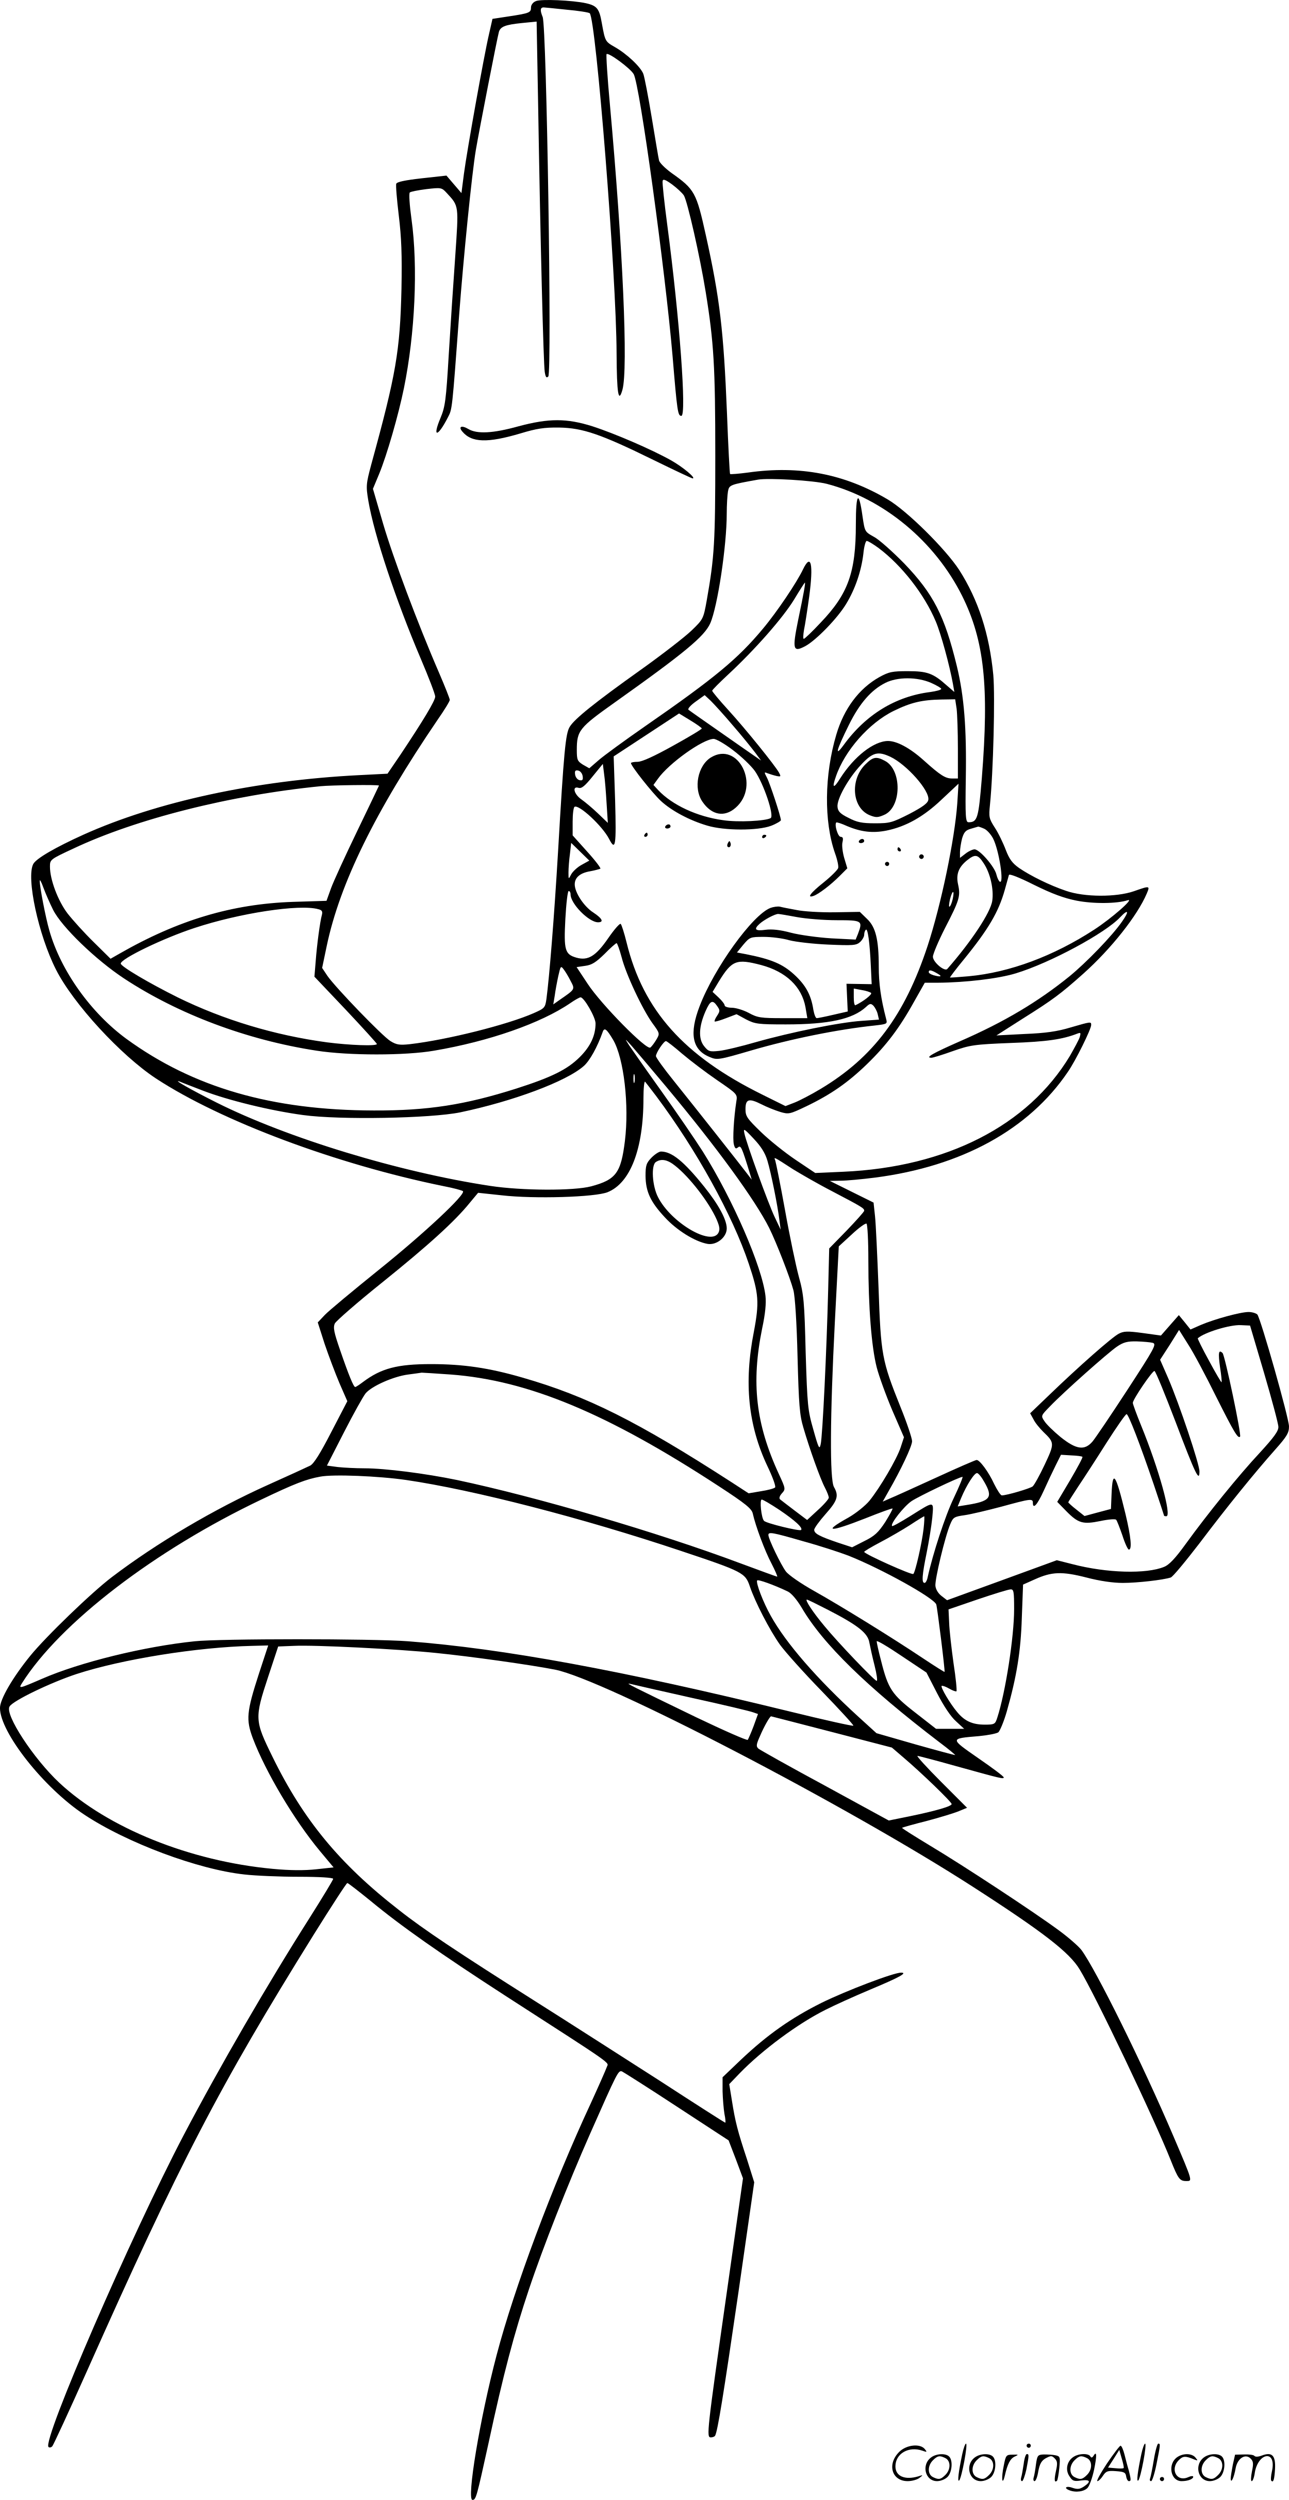 <?xml version="1.0" encoding="UTF-8"?>
<svg xmlns="http://www.w3.org/2000/svg" version="1.0" viewBox="0 0 618.99 1199.554" preserveAspectRatio="xMidYMid meet">
  <g transform="translate(-1.01,1200.554) scale(0.1,-0.1)" fill="#000000" stroke="none">
    <path d="M2583 12000 c-13 -5 -23 -18 -23 -30 0 -25 -7 -28 -106 -43 l-79 -12 -17 -75 c-24 -103 -105 -555 -120 -668 l-12 -93 -36 42 -36 42 -118 -13 c-80 -9 -119 -17 -123 -26 -3 -8 3 -76 12 -152 13 -107 16 -188 13 -353 -7 -299 -26 -409 -145 -842 -25 -94 -26 -103 -14 -175 28 -164 131 -474 252 -758 38 -89 69 -170 69 -181 0 -20 -59 -117 -167 -279 l-62 -91 -138 -7 c-494 -25 -970 -127 -1323 -286 -135 -61 -226 -114 -240 -140 -35 -65 25 -342 109 -507 83 -164 312 -412 481 -523 312 -204 865 -411 1380 -516 47 -9 88 -20 93 -24 16 -14 -185 -202 -403 -377 -124 -100 -241 -197 -260 -217 l-34 -36 33 -103 c19 -56 51 -141 71 -188 l38 -87 -77 -148 c-53 -103 -84 -152 -101 -161 -14 -7 -106 -49 -204 -93 -256 -115 -533 -278 -750 -443 -96 -73 -314 -283 -390 -376 -84 -103 -146 -209 -146 -251 0 -117 211 -384 405 -512 204 -135 546 -263 769 -287 52 -6 170 -11 261 -11 98 0 165 -4 165 -10 0 -5 -51 -89 -113 -187 -201 -316 -432 -714 -605 -1043 -253 -483 -680 -1466 -649 -1496 4 -4 12 -3 18 3 5 5 81 169 168 364 446 1001 633 1361 1088 2092 85 136 157 247 161 247 4 0 54 -39 112 -86 145 -120 333 -252 647 -455 537 -346 495 -317 487 -342 -4 -12 -38 -89 -76 -172 -185 -397 -369 -890 -453 -1210 -81 -307 -145 -695 -116 -695 17 0 20 13 77 272 72 335 123 526 194 738 69 206 188 507 293 745 132 298 136 307 154 301 8 -4 127 -79 264 -169 l248 -162 35 -91 34 -91 -78 -549 c-95 -666 -98 -694 -77 -694 9 0 18 3 21 8 12 19 41 200 112 687 l76 529 -35 111 c-45 136 -56 179 -72 280 l-13 80 51 53 c107 110 279 238 412 304 39 20 136 64 217 98 139 58 178 80 145 80 -36 0 -264 -87 -382 -145 -146 -73 -259 -152 -388 -274 l-87 -83 0 -67 c1 -36 5 -85 9 -109 5 -23 6 -42 4 -42 -3 0 -145 91 -316 202 -172 110 -440 282 -597 381 -373 236 -533 342 -656 439 -284 221 -457 431 -605 733 -86 175 -87 185 -21 385 l48 145 75 3 c100 5 498 -15 682 -34 170 -17 454 -57 572 -80 238 -47 1400 -651 2007 -1042 337 -217 464 -315 513 -397 74 -121 358 -716 437 -915 36 -90 43 -100 75 -100 30 0 32 -5 -62 215 -149 349 -373 801 -442 894 -14 18 -62 60 -107 93 -119 88 -460 312 -619 407 -76 46 -137 84 -135 86 2 2 55 17 119 33 64 17 133 38 154 47 l39 16 -124 124 c-69 69 -120 125 -114 125 5 0 89 -22 185 -49 220 -61 229 -63 229 -54 0 5 -55 46 -122 92 -138 96 -138 94 4 106 42 4 83 12 92 18 8 7 27 52 41 101 47 166 67 285 72 449 l6 159 56 25 c82 37 130 39 248 9 65 -17 128 -26 175 -26 69 0 193 14 230 26 9 2 71 77 138 164 133 176 262 335 364 450 56 63 66 80 66 111 0 39 -135 515 -152 537 -6 6 -25 12 -42 12 -39 0 -163 -34 -229 -62 l-50 -22 -28 35 -28 34 -43 -49 -43 -49 -87 12 c-74 10 -92 9 -115 -3 -32 -16 -194 -159 -331 -291 l-95 -91 16 -29 c8 -17 30 -43 47 -60 54 -52 55 -55 7 -157 -24 -51 -50 -98 -58 -105 -13 -10 -124 -43 -148 -43 -6 0 -22 25 -37 55 -26 57 -69 115 -84 115 -5 0 -93 -38 -195 -85 -103 -47 -202 -92 -222 -100 l-34 -15 27 48 c61 106 114 218 114 242 0 14 -25 89 -56 165 -89 222 -94 249 -105 570 -6 154 -13 309 -17 345 l-7 65 -105 52 -105 52 52 1 c29 0 103 7 166 15 416 54 738 231 925 507 37 53 112 205 112 225 0 17 0 17 -100 -12 -63 -19 -119 -27 -220 -31 l-135 -7 127 81 c145 91 181 118 291 216 133 119 259 278 304 384 16 38 15 38 -62 11 -84 -29 -237 -29 -326 2 -77 26 -169 71 -226 110 -32 23 -46 42 -63 86 -12 32 -35 80 -52 106 -29 45 -30 52 -24 111 16 158 25 520 16 623 -19 197 -72 360 -164 504 -66 101 -251 284 -343 338 -208 123 -423 164 -671 129 -45 -6 -84 -9 -86 -7 -2 2 -9 135 -15 294 -16 393 -34 548 -101 850 -46 208 -54 222 -166 301 -30 22 -56 48 -59 59 -3 11 -18 103 -35 205 -17 102 -35 197 -41 212 -14 34 -80 96 -137 128 -45 26 -46 26 -62 115 -12 69 -23 83 -76 95 -63 14 -217 21 -241 10z m148 -41 c57 -5 107 -13 111 -17 30 -30 128 -1257 129 -1632 1 -193 9 -242 28 -175 28 99 2 684 -60 1368 -12 130 -19 240 -16 243 9 9 114 -68 130 -96 29 -48 152 -945 187 -1355 22 -265 25 -285 42 -285 26 0 -8 466 -68 919 -14 106 -24 200 -22 208 2 11 13 7 45 -16 23 -17 49 -41 57 -53 17 -27 77 -291 105 -464 39 -241 46 -357 46 -784 0 -416 -4 -486 -41 -695 -16 -89 -17 -91 -73 -145 -31 -30 -142 -116 -246 -190 -219 -156 -316 -234 -339 -272 -20 -32 -28 -116 -56 -598 -19 -320 -42 -605 -56 -709 -6 -41 -9 -44 -61 -67 -125 -55 -414 -128 -596 -149 -48 -5 -63 -3 -92 15 -39 24 -261 254 -302 312 l-26 39 22 105 c63 300 232 644 532 1085 33 47 59 90 59 96 0 6 -23 64 -51 129 -104 240 -221 553 -269 716 l-49 168 30 72 c37 90 92 280 119 412 53 261 68 581 36 811 -9 65 -13 122 -8 127 4 4 40 11 79 16 70 8 74 8 97 -17 61 -66 59 -57 42 -308 -9 -125 -23 -337 -31 -470 -13 -219 -17 -249 -40 -304 -40 -95 -13 -92 36 4 21 40 20 33 54 492 21 277 61 677 80 790 17 100 103 540 111 568 8 25 31 34 110 42 l71 7 7 -384 c11 -676 26 -1262 32 -1297 4 -25 8 -31 17 -22 18 18 -8 1679 -27 1725 -13 32 -12 46 5 46 4 0 53 -5 110 -11z m1249 -2275 c273 -71 520 -276 651 -539 106 -214 129 -432 94 -872 -16 -195 -21 -213 -64 -213 -14 0 -16 25 -13 212 4 239 -8 393 -43 537 -59 243 -113 347 -252 492 -57 58 -123 117 -147 129 -43 24 -43 24 -54 98 -18 129 -32 112 -32 -38 0 -232 -37 -334 -169 -472 -40 -43 -77 -78 -81 -78 -4 0 -3 19 1 43 5 23 16 95 25 160 21 156 9 211 -30 130 -30 -63 -125 -204 -192 -284 -120 -144 -229 -235 -567 -469 -98 -68 -198 -141 -222 -162 l-45 -39 -30 17 c-27 17 -30 23 -30 71 0 93 12 107 181 227 338 240 432 318 460 381 35 80 79 371 79 526 0 42 3 90 6 107 6 31 10 32 144 56 52 9 267 -4 330 -20z m249 -308 c111 -83 220 -222 275 -353 25 -59 66 -210 82 -298 l7 -40 -37 32 c-65 58 -93 68 -186 68 -75 0 -91 -3 -138 -29 -96 -54 -169 -150 -206 -276 -57 -192 -60 -415 -6 -569 11 -30 18 -63 15 -71 -3 -9 -34 -40 -70 -69 -63 -50 -83 -77 -47 -64 24 9 80 51 124 95 l37 37 -15 50 c-8 28 -12 62 -8 76 4 18 2 25 -9 25 -13 0 -31 58 -21 69 2 2 25 -5 51 -17 69 -29 124 -35 190 -22 93 19 178 66 266 150 l80 75 -6 -95 c-12 -170 -77 -484 -143 -685 -110 -332 -260 -533 -514 -685 -45 -27 -101 -56 -124 -65 l-44 -17 -111 55 c-377 186 -572 404 -652 730 -11 45 -24 85 -28 89 -4 5 -31 -26 -60 -68 -60 -87 -97 -109 -152 -94 -56 16 -62 35 -54 186 4 74 11 134 16 134 5 0 9 -7 9 -16 0 -45 88 -134 132 -134 29 0 21 18 -23 47 -45 29 -89 96 -89 135 0 33 26 55 75 63 22 4 43 10 48 12 4 2 -24 39 -63 82 l-70 78 0 66 c0 36 4 68 9 71 21 13 134 -92 166 -154 31 -60 35 -34 29 183 l-7 213 157 103 157 103 54 -33 c30 -18 55 -36 55 -39 0 -4 -62 -41 -138 -83 -92 -51 -149 -77 -170 -77 -18 0 -32 -3 -32 -6 0 -14 103 -144 144 -182 51 -47 137 -93 222 -118 83 -25 243 -25 307 -1 26 10 47 23 47 27 0 17 -52 175 -67 204 -14 27 -14 28 3 21 11 -4 30 -10 43 -13 21 -4 22 -3 12 16 -18 33 -159 208 -244 301 -43 47 -77 88 -77 92 0 4 35 39 78 79 129 120 261 270 315 358 27 45 51 82 52 82 4 0 -5 -50 -32 -179 -29 -143 -25 -157 34 -126 52 28 155 134 196 202 44 72 73 158 83 241 3 34 11 62 16 62 6 0 31 -15 57 -34z m252 -647 c27 -12 49 -25 49 -29 0 -5 -24 -11 -52 -15 -168 -21 -311 -109 -417 -255 -44 -60 -35 -25 26 98 51 103 107 167 175 201 58 29 152 29 219 0z m-952 -204 c43 -49 90 -108 107 -130 l29 -39 -85 59 c-191 133 -255 178 -264 185 -4 5 11 22 35 39 l43 31 29 -27 c16 -16 64 -68 106 -118z m1075 79 c3 -26 6 -111 6 -190 l0 -144 -28 0 c-32 0 -56 15 -136 87 -67 60 -129 93 -172 93 -68 -1 -162 -74 -229 -179 -32 -52 -41 -48 -21 8 42 124 159 257 277 315 84 41 135 53 230 55 l66 1 7 -46z m-1074 -198 c40 -30 87 -75 105 -100 42 -60 94 -214 76 -226 -24 -14 -157 -21 -229 -10 -125 17 -244 73 -311 144 l-23 25 21 29 c53 75 216 191 268 192 12 0 54 -24 93 -54z m756 -32 c78 -37 189 -162 182 -206 -2 -16 -26 -34 -91 -68 -83 -42 -94 -45 -165 -45 -63 0 -87 5 -127 26 -39 19 -51 31 -53 52 -5 37 52 138 113 203 56 60 81 66 141 38z m-1363 -223 l6 -94 -47 45 c-26 25 -62 55 -79 67 -37 25 -47 67 -14 56 14 -4 30 9 67 55 l49 60 6 -48 c4 -26 9 -89 12 -141z m-115 131 c3 -19 -1 -23 -15 -20 -10 2 -19 14 -21 26 -3 19 1 23 15 20 10 -2 19 -14 21 -26z m-978 -46 c0 -1 -47 -99 -104 -217 -57 -118 -114 -242 -126 -275 l-22 -61 -161 -5 c-293 -10 -551 -87 -834 -249 l-42 -24 -81 80 c-45 44 -101 106 -126 138 -46 61 -84 162 -84 224 0 34 1 35 113 87 301 142 753 256 1187 299 49 5 280 8 280 3z m2904 -206 c14 -5 34 -27 45 -48 29 -57 54 -221 32 -207 -5 3 -12 18 -16 34 -8 37 -81 121 -105 121 -9 0 -29 -9 -44 -21 l-26 -20 0 28 c0 15 5 45 10 65 9 30 17 40 43 47 18 5 33 10 34 10 1 1 13 -3 27 -9z m-1932 -175 c-20 -11 -42 -32 -49 -45 -13 -25 -13 -25 -13 10 0 19 3 59 7 88 l6 53 43 -42 44 -43 -38 -21z m1932 8 c32 -48 49 -126 41 -180 -8 -56 -101 -196 -216 -327 -13 -14 -69 33 -69 59 0 12 26 74 58 137 70 135 75 154 63 209 -11 49 2 84 45 118 37 29 50 27 78 -16z m445 -179 c81 -16 195 -15 247 2 33 10 -78 -87 -161 -141 -195 -127 -407 -206 -604 -224 -47 -4 -87 -7 -89 -6 -1 1 28 40 66 86 119 146 167 228 197 334 9 33 18 65 20 72 2 7 48 -11 122 -48 85 -42 142 -63 202 -75z m-4914 -44 c41 -82 205 -240 340 -329 261 -172 592 -296 925 -347 154 -24 427 -24 565 0 265 45 512 132 652 227 23 16 46 29 51 29 17 0 72 -96 72 -125 0 -58 -24 -110 -75 -161 -60 -60 -134 -97 -306 -152 -246 -78 -424 -106 -684 -105 -490 1 -866 110 -1187 343 -171 125 -316 327 -371 521 -18 62 -47 213 -46 238 0 9 8 -6 18 -34 10 -27 31 -75 46 -105z m4320 51 c-4 -17 -10 -33 -15 -36 -4 -3 -3 13 2 35 12 47 23 47 13 1z m-3047 -48 c18 -4 22 -11 18 -27 -9 -32 -24 -143 -30 -224 l-6 -73 150 -158 c82 -87 150 -162 150 -165 0 -11 -132 -6 -240 8 -252 34 -496 108 -715 215 -137 68 -275 149 -275 163 0 23 205 122 355 171 215 71 503 115 593 90z m3860 -60 c-47 -68 -171 -196 -253 -263 -151 -122 -312 -218 -523 -310 -134 -59 -171 -80 -139 -80 7 0 53 14 103 32 83 29 102 32 279 39 172 6 247 17 319 45 16 6 17 4 11 -17 -4 -13 -26 -53 -47 -90 -201 -334 -592 -534 -1088 -556 l-135 -6 -94 63 c-52 35 -127 95 -167 134 -66 64 -74 75 -74 109 0 49 16 54 76 24 27 -14 68 -30 91 -37 41 -12 45 -11 127 28 116 56 197 112 289 201 93 90 156 173 226 299 l52 92 62 0 c133 1 289 19 375 45 165 50 430 193 501 269 40 42 45 30 9 -21z m-2403 -170 c21 -83 100 -250 148 -317 36 -49 36 -50 19 -79 -9 -15 -22 -33 -29 -38 -17 -15 -237 208 -301 306 l-53 80 41 6 c32 4 52 17 93 57 28 29 55 52 58 52 3 0 14 -30 24 -67z m-245 -114 c22 -41 22 -40 -49 -89 l-34 -24 7 42 c3 24 11 66 17 94 11 48 12 51 26 32 8 -10 23 -35 33 -55z m1760 36 c27 -15 20 -19 -17 -9 -13 4 -23 10 -23 15 0 12 11 11 40 -6z m-1555 -320 c51 -88 77 -312 56 -484 -19 -154 -43 -186 -162 -218 -84 -22 -332 -21 -484 2 -437 66 -973 229 -1315 400 -118 59 -219 116 -175 100 11 -5 61 -24 110 -43 120 -46 324 -96 481 -117 176 -24 611 -16 754 13 253 53 509 148 593 222 29 25 66 92 91 163 8 24 19 16 51 -38z m255 -225 c243 -291 426 -542 494 -677 35 -71 100 -238 116 -298 8 -30 16 -155 20 -320 6 -231 10 -280 28 -340 30 -103 81 -245 103 -287 11 -21 19 -42 19 -49 0 -6 -23 -33 -52 -59 l-52 -48 -61 46 c-33 25 -64 49 -69 53 -6 5 -2 17 9 29 18 20 18 22 -15 93 -111 241 -133 437 -80 698 15 70 20 121 16 156 -16 140 -157 464 -301 693 -37 58 -126 188 -199 290 -73 102 -142 201 -155 220 -22 35 -22 35 14 -5 19 -22 94 -110 165 -195z m75 160 c39 -33 114 -90 168 -127 98 -67 99 -68 93 -103 -12 -78 -18 -180 -12 -205 5 -21 10 -24 20 -15 14 11 18 2 57 -125 l9 -30 -23 30 c-31 41 -250 318 -352 445 -47 58 -85 111 -85 118 0 16 38 72 48 72 4 0 39 -27 77 -60z m-228 -137 c-3 -10 -5 -2 -5 17 0 19 2 27 5 18 2 -10 2 -26 0 -35z m105 -68 c192 -257 366 -571 444 -804 48 -143 51 -184 24 -327 -48 -244 -27 -448 65 -643 25 -52 42 -98 37 -103 -5 -5 -35 -13 -68 -18 l-59 -10 -80 52 c-457 295 -696 414 -1005 503 -162 47 -285 65 -440 65 -162 0 -239 -20 -327 -86 -17 -13 -34 -24 -37 -24 -8 0 -31 56 -73 178 -29 84 -34 107 -25 127 6 12 109 102 229 198 220 177 347 292 419 381 l40 48 113 -12 c156 -18 450 -9 509 15 109 44 172 207 172 450 0 49 4 85 8 80 5 -6 29 -37 54 -70z m533 -308 c18 -59 50 -220 58 -287 l6 -45 -29 61 c-31 65 -135 352 -145 400 -6 27 -3 26 44 -24 35 -37 55 -68 66 -105z m125 -43 c36 -22 119 -70 185 -104 145 -76 155 -82 155 -94 0 -5 -38 -47 -84 -95 l-84 -86 -5 -200 c-7 -282 -27 -704 -36 -740 -6 -27 -10 -19 -35 70 -27 94 -29 115 -37 370 -6 245 -9 279 -33 365 -14 52 -44 195 -66 318 -22 122 -44 230 -47 239 -7 18 -12 21 87 -43z m360 -437 c0 -223 15 -414 40 -512 11 -43 45 -136 75 -207 l56 -129 -16 -49 c-19 -57 -99 -193 -150 -256 -20 -24 -65 -60 -100 -80 -128 -71 -92 -72 81 -4 70 28 128 49 130 47 2 -2 -14 -31 -35 -65 -33 -50 -51 -67 -100 -91 l-59 -30 -70 23 c-88 30 -112 43 -112 61 0 8 25 42 55 76 57 64 64 87 40 129 -21 36 -19 341 4 790 l19 365 62 57 c34 32 66 55 71 52 5 -3 9 -83 9 -177z m1901 -542 c37 -126 68 -242 68 -256 1 -20 -22 -51 -89 -124 -101 -108 -251 -293 -356 -438 -50 -69 -79 -100 -104 -110 -85 -35 -275 -30 -440 13 l-75 19 -263 -96 -264 -96 -26 20 c-16 12 -28 31 -30 49 -3 31 46 236 71 295 14 34 19 37 69 44 29 4 109 23 177 41 139 38 151 40 151 19 0 -34 21 -11 52 57 18 40 44 95 58 123 l25 50 49 -3 c27 -1 52 -4 54 -7 3 -2 -24 -52 -58 -110 l-63 -106 43 -44 c58 -59 80 -65 164 -48 38 8 72 11 76 6 4 -4 17 -38 30 -75 12 -38 26 -68 31 -68 16 0 10 61 -16 170 -47 194 -62 217 -67 98 l-3 -73 -64 -17 -63 -17 -39 31 c-22 17 -39 33 -39 35 0 2 22 36 48 76 27 40 88 134 136 210 48 75 91 137 96 137 9 0 64 -142 131 -339 27 -80 49 -147 49 -148 0 -2 5 -3 11 -3 27 0 -36 227 -121 435 -22 54 -40 103 -40 109 0 17 95 156 104 153 6 -2 51 -113 102 -246 94 -248 114 -290 114 -236 0 36 -97 324 -150 447 l-39 89 46 71 45 72 44 -70 c25 -38 85 -151 135 -252 85 -169 104 -201 114 -190 8 7 -73 390 -84 401 -19 19 -22 2 -12 -69 6 -37 9 -70 7 -71 -1 -2 -29 45 -60 103 -32 58 -56 107 -54 108 33 29 156 66 207 63 l44 -2 68 -230z m-535 147 c19 -6 8 -26 -123 -227 -79 -121 -154 -232 -167 -247 -38 -44 -78 -38 -153 22 -34 28 -69 62 -78 77 -17 25 -16 26 27 70 65 68 278 257 322 287 31 21 50 26 95 25 31 -1 65 -4 77 -7z m-3371 -152 c372 -28 753 -187 1287 -536 129 -84 158 -108 163 -131 13 -59 58 -180 90 -240 18 -35 30 -63 27 -63 -2 0 -82 29 -176 64 -398 149 -979 319 -1362 400 -150 31 -344 56 -444 56 -41 0 -99 3 -127 6 l-53 7 82 160 c45 88 92 172 104 187 30 35 134 81 204 90 30 4 60 8 65 9 6 0 69 -4 140 -9z m2562 -516 c43 -74 29 -92 -85 -110 l-43 -7 16 39 c27 65 66 125 78 121 7 -2 22 -21 34 -43z m-2777 10 c322 -47 847 -182 1319 -340 300 -100 310 -106 332 -171 25 -74 94 -208 145 -280 24 -33 114 -134 200 -222 86 -89 155 -164 152 -166 -3 -3 -142 28 -309 69 -806 197 -1372 301 -1829 336 -170 13 -905 13 -1025 0 -243 -25 -552 -101 -733 -180 -111 -48 -113 -48 -97 -22 183 290 639 639 1150 882 161 77 216 98 283 110 62 12 280 3 412 -16z m2630 -87 c-41 -85 -100 -266 -125 -379 -3 -16 -10 -28 -15 -28 -15 0 -12 37 10 145 11 54 23 129 27 168 7 83 13 82 -107 7 -45 -28 -84 -50 -86 -47 -10 10 57 95 94 120 37 24 225 114 244 116 4 1 -15 -45 -42 -102z m-838 -56 c77 -52 115 -87 105 -97 -6 -7 -168 32 -178 44 -13 13 -22 102 -11 102 6 0 43 -22 84 -49z m693 -93 c-8 -68 -39 -205 -49 -215 -6 -7 -236 96 -236 106 0 3 35 24 77 46 42 22 106 59 142 82 36 24 68 43 69 43 2 0 1 -28 -3 -62z m-578 -58 c77 -21 175 -53 217 -69 161 -64 409 -202 422 -234 5 -13 43 -320 40 -324 -1 -1 -46 27 -100 63 -151 101 -399 254 -524 324 -66 37 -124 77 -138 95 -24 32 -84 156 -84 175 0 16 18 13 167 -30z m-74 -241 c17 -8 43 -38 67 -78 101 -173 313 -380 662 -646 43 -32 76 -60 75 -61 -1 -1 -87 22 -190 51 l-188 54 -88 80 c-197 180 -347 352 -420 484 -35 62 -72 157 -65 169 4 6 80 -21 147 -53z m1087 -85 c0 -132 -41 -398 -81 -521 -10 -31 -13 -33 -60 -33 -59 0 -97 17 -133 61 -33 39 -80 118 -74 125 3 2 19 -3 36 -13 17 -10 33 -15 35 -13 3 3 -3 64 -14 135 -10 72 -20 159 -21 194 l-3 64 140 48 c77 26 148 48 158 48 15 1 17 -10 17 -95z m-892 -4 c143 -74 190 -111 197 -157 4 -21 15 -71 25 -110 10 -40 15 -73 10 -73 -10 0 -186 184 -250 262 -57 68 -96 128 -85 128 4 0 50 -23 103 -50z m522 -399 c32 -62 66 -113 91 -135 l39 -36 -68 0 -67 0 -100 78 c-112 87 -130 113 -164 249 -12 45 -21 87 -21 93 0 6 54 -26 119 -70 l120 -80 51 -99z m-3257 92 c-59 -182 -62 -219 -29 -308 62 -163 199 -393 322 -541 l66 -79 -83 -9 c-56 -6 -125 -6 -209 2 -398 37 -792 196 -1025 413 -124 116 -263 328 -239 366 16 28 200 116 322 156 218 71 581 129 843 135 l77 2 -45 -137z m2077 -114 c151 -33 285 -65 297 -70 l23 -8 -21 -58 c-12 -32 -25 -61 -28 -66 -4 -4 -115 45 -247 108 -314 152 -343 166 -319 161 11 -3 144 -33 295 -67z m674 -164 l289 -75 56 -48 c86 -73 231 -213 231 -223 0 -11 -77 -33 -203 -59 l-99 -20 -306 167 c-169 91 -313 172 -320 178 -12 11 -10 21 8 61 19 45 47 94 53 94 1 0 132 -34 291 -75z M2500 9960 c-122 -34 -199 -38 -241 -13 -32 19 -49 12 -29 -12 45 -54 121 -56 280 -9 76 23 113 29 185 28 114 -2 199 -31 452 -155 100 -49 185 -89 189 -89 19 0 -47 55 -104 87 -93 52 -269 128 -377 163 -124 39 -209 39 -355 0z M3205 8040 c-3 -5 1 -10 9 -10 9 0 16 5 16 10 0 6 -4 10 -9 10 -6 0 -13 -4 -16 -10z M3105 8000 c-3 -5 -1 -10 4 -10 6 0 11 5 11 10 0 6 -2 10 -4 10 -3 0 -8 -4 -11 -10z M3670 7989 c0 -5 5 -7 10 -4 6 3 10 8 10 11 0 2 -4 4 -10 4 -5 0 -10 -5 -10 -11z M4135 7970 c-3 -5 1 -10 9 -10 9 0 16 5 16 10 0 6 -4 10 -9 10 -6 0 -13 -4 -16 -10z M3506 7961 c-4 -7 -5 -15 -2 -18 9 -9 19 4 14 18 -4 11 -6 11 -12 0z M4320 7930 c0 -5 5 -10 11 -10 5 0 7 5 4 10 -3 6 -8 10 -11 10 -2 0 -4 -4 -4 -10z M4426 7901 c-4 -5 -2 -12 3 -15 5 -4 12 -2 15 3 4 5 2 12 -3 15 -5 4 -12 2 -15 -3z M4260 7860 c0 -5 5 -10 10 -10 6 0 10 5 10 10 0 6 -4 10 -10 10 -5 0 -10 -4 -10 -10z M3710 7649 c-86 -33 -270 -288 -340 -471 -51 -132 -36 -210 47 -244 37 -16 43 -15 204 32 186 54 410 100 592 119 58 7 59 7 52 33 -25 96 -35 169 -35 249 0 131 -15 191 -57 230 l-34 33 -122 -2 c-67 -1 -149 4 -182 11 -33 6 -69 13 -80 16 -11 2 -31 -1 -45 -6z m127 -44 c43 -8 129 -15 191 -15 123 0 126 -2 102 -66 l-11 -27 -117 6 c-64 4 -152 16 -194 27 -52 14 -91 18 -122 14 -49 -7 -58 2 -28 29 21 19 73 47 89 47 6 0 47 -7 90 -15z m355 -236 l4 -86 -60 1 -61 1 3 -67 3 -66 -70 -16 c-38 -9 -74 -16 -79 -16 -5 0 -12 18 -16 40 -11 72 -37 119 -93 170 -55 50 -109 73 -231 97 l-43 8 31 38 c31 36 33 37 98 37 37 0 92 -7 122 -16 30 -8 115 -18 188 -21 118 -5 134 -4 152 12 11 10 20 26 20 35 0 9 3 20 8 24 9 10 19 -62 24 -175z m-527 6 c120 -32 195 -104 213 -202 l9 -53 -117 0 c-106 0 -122 2 -164 25 -26 14 -63 25 -82 25 -18 0 -34 5 -34 11 0 6 -13 23 -29 38 l-29 27 30 50 c63 102 84 110 203 79z m528 -134 c7 -7 -39 -42 -75 -59 -5 -2 -8 15 -8 38 l0 42 38 -7 c20 -3 41 -10 45 -14z m-739 -63 c14 -20 14 -24 0 -46 -9 -13 -14 -25 -12 -28 2 -2 27 5 55 16 l50 19 46 -25 c43 -22 57 -24 191 -24 206 0 320 25 384 83 19 18 24 19 37 6 7 -8 17 -26 20 -40 l6 -26 -84 -6 c-105 -7 -341 -55 -507 -102 -69 -20 -148 -39 -176 -42 -47 -5 -52 -3 -73 23 -28 35 -25 94 7 167 23 52 34 57 56 25z M3424 8371 c-63 -39 -85 -148 -41 -212 44 -65 106 -77 160 -29 120 105 12 321 -119 241z M4165 8337 c-74 -74 -63 -208 21 -243 30 -12 39 -12 69 1 85 35 88 217 4 260 -41 22 -57 19 -94 -18z M3139 6451 c-25 -26 -29 -37 -29 -88 1 -75 23 -124 93 -199 57 -62 144 -116 204 -127 43 -8 93 31 93 74 0 42 -39 114 -108 200 -98 122 -156 169 -208 169 -9 0 -29 -13 -45 -29z m113 -39 c70 -55 163 -176 199 -257 15 -35 17 -49 9 -65 -35 -65 -228 49 -290 171 -28 54 -34 154 -10 169 26 17 56 11 92 -18z M4631 230 c-18 -85 -24 -135 -15 -127 12 11 43 177 33 177 -4 0 -12 -22 -18 -50z M4940 270 c0 -5 5 -10 10 -10 6 0 10 5 10 10 0 6 -4 10 -10 10 -5 0 -10 -4 -10 -10z M5491 230 c-18 -85 -24 -135 -15 -127 12 11 43 177 33 177 -4 0 -12 -22 -18 -50z M5551 203 c-7 -42 -15 -82 -18 -90 -3 -7 -1 -13 5 -13 5 0 17 37 26 83 19 95 19 97 8 97 -4 0 -14 -34 -21 -77z M4331 243 c-63 -59 -40 -143 38 -143 20 0 46 7 57 16 18 14 18 15 -6 7 -64 -19 -110 0 -110 48 0 61 63 98 130 75 22 -8 23 -7 11 8 -22 27 -85 21 -120 -11z M5326 185 c-31 -47 -52 -85 -46 -85 5 0 17 11 26 25 15 23 23 26 63 23 39 -3 46 -6 49 -25 2 -13 8 -23 13 -23 11 0 11 6 0 50 -6 19 -15 54 -21 78 -6 23 -14 42 -19 42 -4 0 -33 -38 -65 -85z m80 -22 c-2 -3 -20 -3 -40 -1 l-35 3 27 42 27 43 12 -42 c7 -23 11 -43 9 -45z M4483 215 c-50 -35 -31 -115 27 -115 17 0 39 9 50 20 22 22 27 79 8 98 -16 16 -59 15 -85 -3z m68 -5 c25 -14 25 -54 -1 -80 -23 -23 -33 -24 -61 -10 -25 14 -25 54 1 80 23 23 33 24 61 10z M4693 215 c-50 -35 -31 -115 27 -115 17 0 39 9 50 20 22 22 27 79 8 98 -16 16 -59 15 -85 -3z m68 -5 c25 -14 25 -54 -1 -80 -23 -23 -33 -24 -61 -10 -25 14 -25 54 1 80 23 23 33 24 61 10z M4830 173 c-12 -56 -8 -100 5 -48 13 57 26 83 48 93 20 9 19 10 -10 9 -31 0 -33 -2 -43 -54z M4926 183 c-4 -27 -9 -56 -12 -65 -3 -10 -1 -18 4 -18 5 0 14 26 21 57 13 68 13 73 2 73 -5 0 -12 -21 -15 -47z M4985 181 c-3 -25 -8 -54 -11 -63 -3 -10 -1 -18 4 -18 6 0 14 21 18 47 7 36 15 51 36 63 25 13 29 13 43 -1 13 -13 14 -24 6 -60 -9 -41 -8 -59 5 -47 3 3 8 31 11 61 5 53 4 56 -18 61 -13 3 -38 4 -56 4 -29 -1 -32 -4 -38 -47z M5163 215 c-30 -21 -38 -62 -17 -92 14 -22 21 -25 55 -20 45 6 50 -5 14 -29 -20 -13 -31 -14 -55 -6 -30 11 -44 -1 -14 -12 30 -12 71 -6 87 12 9 10 23 49 31 87 14 68 13 93 -3 66 -6 -9 -11 -10 -15 -2 -10 16 -58 14 -83 -4z m68 -5 c25 -14 25 -54 -1 -80 -23 -23 -33 -24 -61 -10 -25 14 -25 54 1 80 23 23 33 24 61 10z M5663 215 c-47 -33 -32 -115 21 -115 31 0 56 10 56 21 0 5 -11 4 -24 -2 -55 -25 -89 38 -45 82 20 20 31 21 74 3 18 -7 18 -6 6 9 -17 21 -59 22 -88 2z M5793 215 c-50 -35 -31 -115 27 -115 17 0 39 9 50 20 22 22 27 79 8 98 -16 16 -59 15 -85 -3z m68 -5 c25 -14 25 -54 -1 -80 -23 -23 -33 -24 -61 -10 -25 14 -25 54 1 80 23 23 33 24 61 10z M5930 178 c-5 -27 -10 -57 -10 -66 1 -27 16 5 24 51 9 47 47 71 72 45 13 -13 14 -24 6 -62 -5 -25 -6 -46 -1 -46 5 0 12 19 15 42 7 43 33 78 59 78 23 0 33 -29 23 -73 -5 -22 -6 -42 -3 -45 10 -11 15 6 18 58 3 64 -15 81 -63 63 -18 -7 -32 -7 -36 -2 -3 5 -25 8 -49 7 l-44 -1 -11 -49z M5580 110 c0 -5 5 -10 10 -10 6 0 10 5 10 10 0 6 -4 10 -10 10 -5 0 -10 -4 -10 -10z"></path>
  </g>
</svg>
